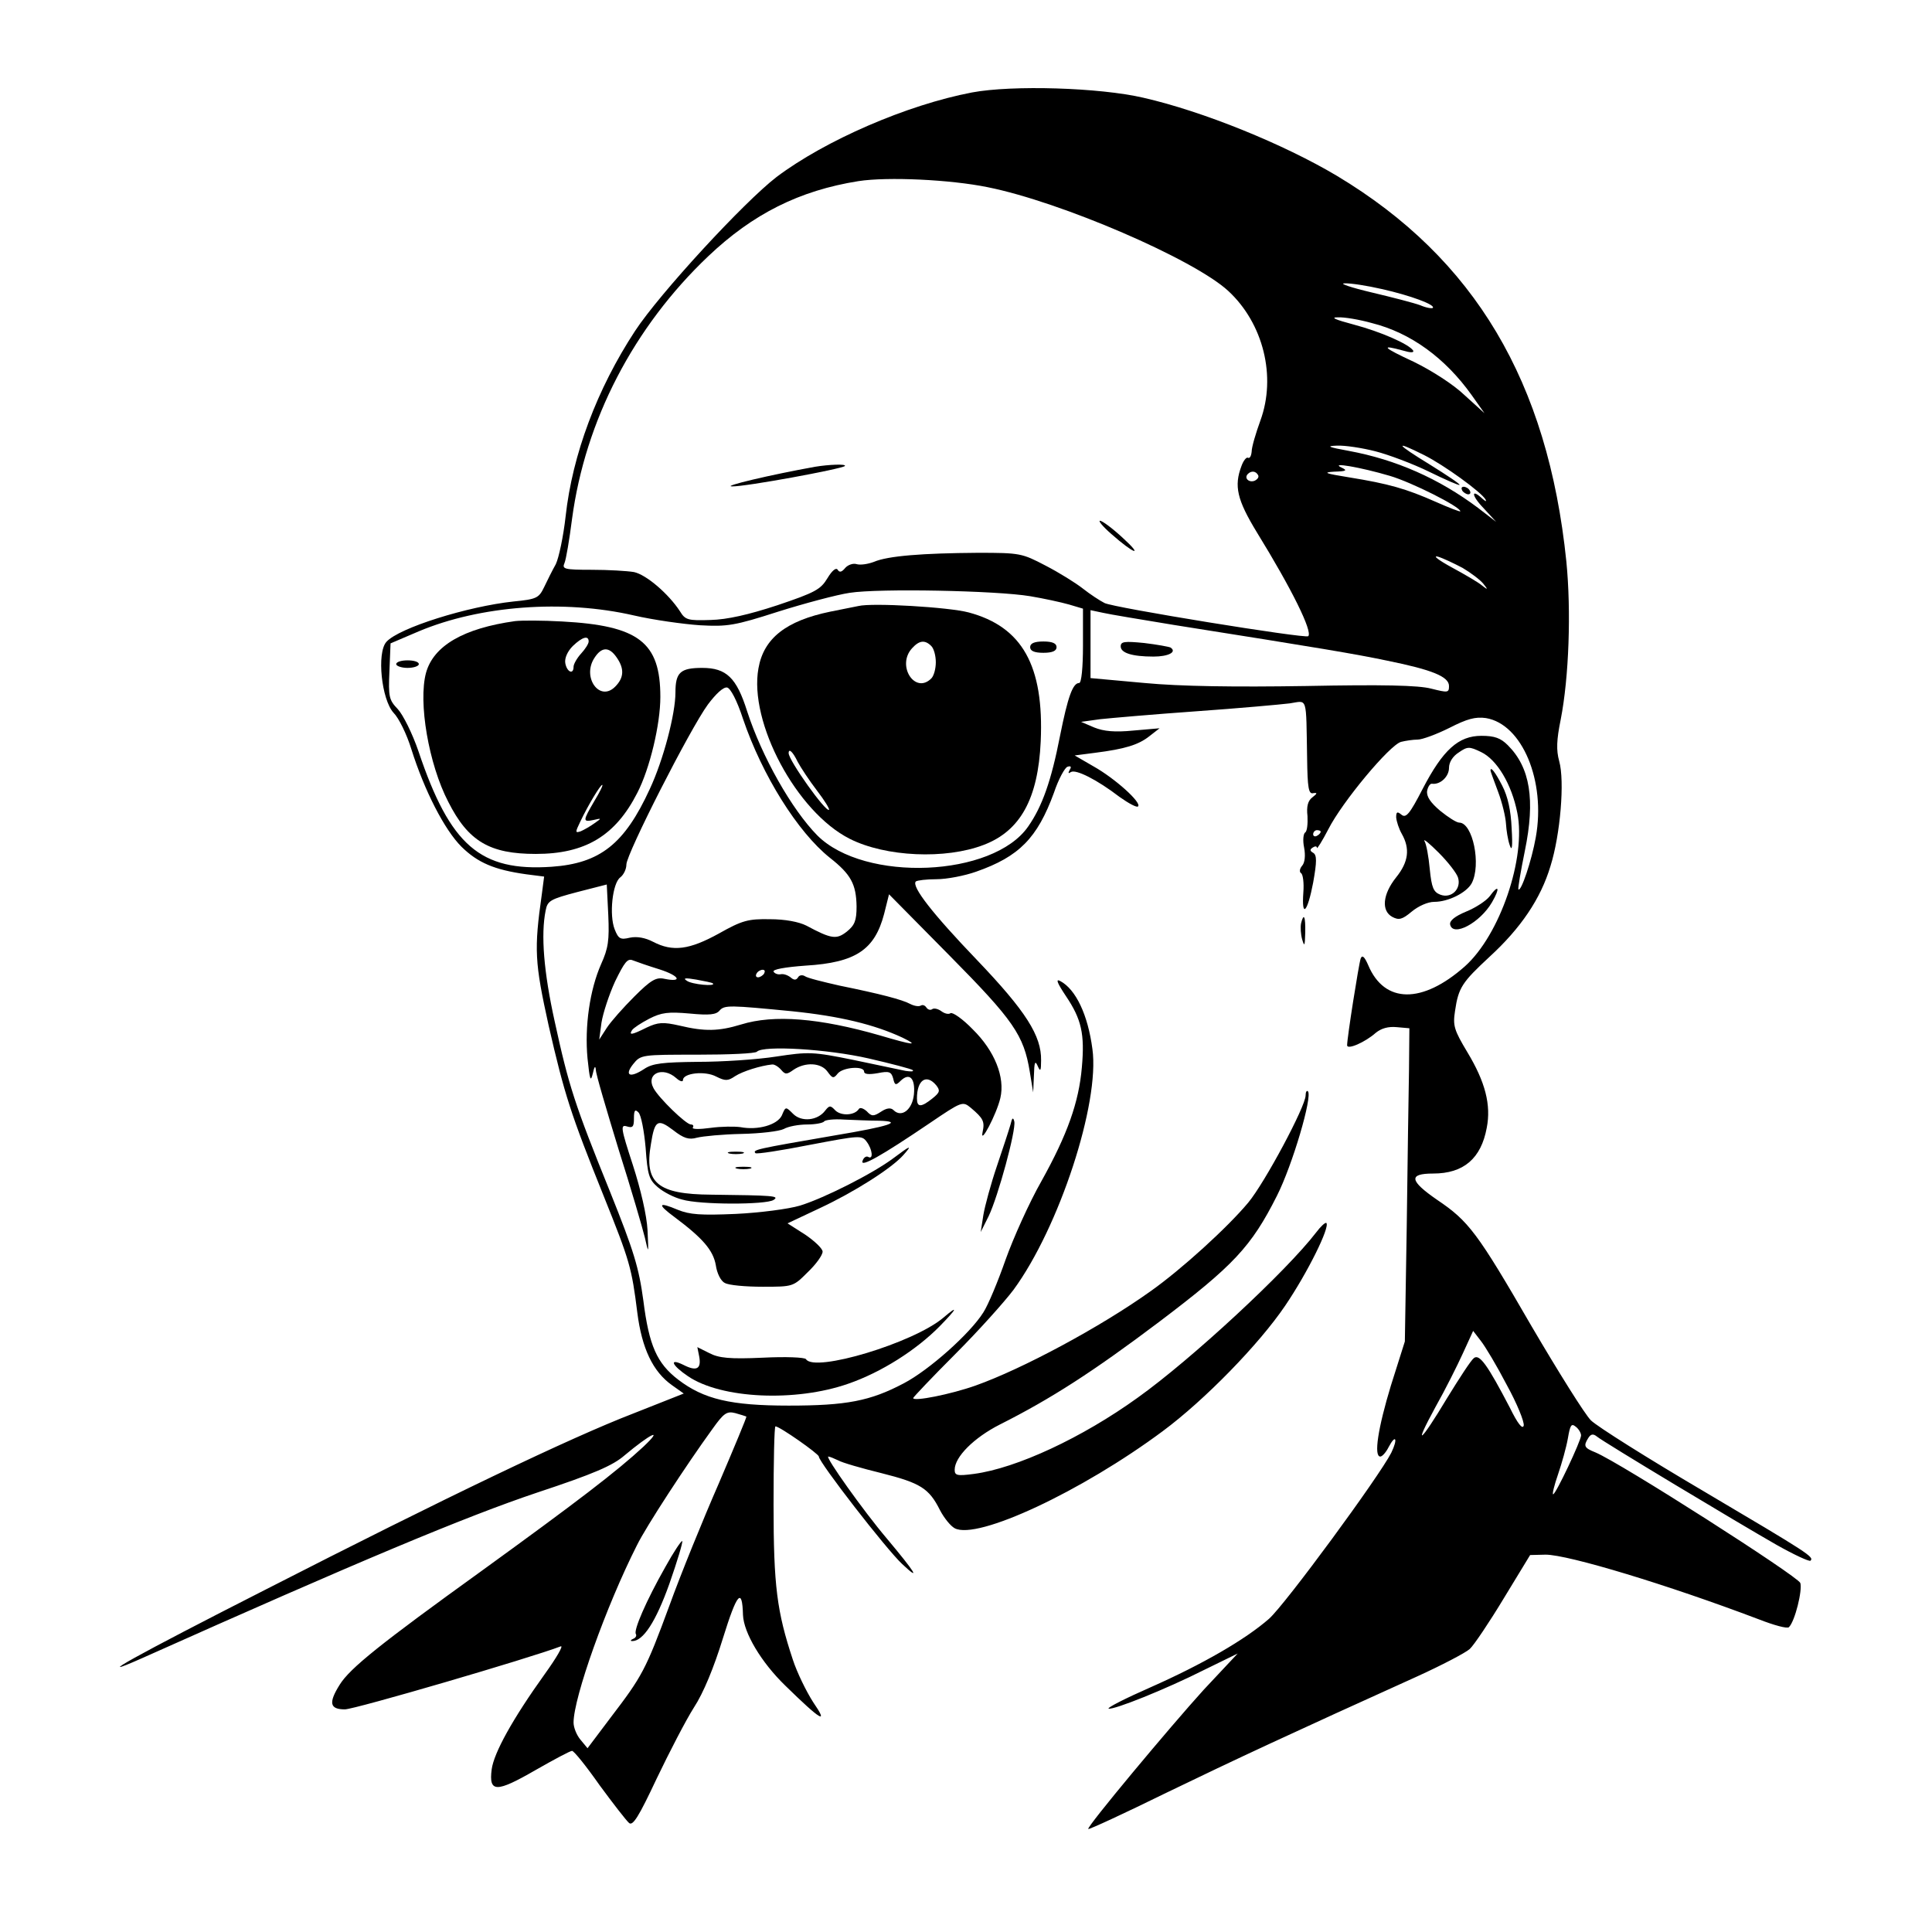 <?xml version="1.0" standalone="no"?>
<svg version="1.0" xmlns="http://www.w3.org/2000/svg"
 width="512pt" height="512pt" viewBox="0 0 512 512"
 preserveAspectRatio="xMidYMid meet">
<g transform="translate(0,512) scale(0.1,-0.1)"
fill="#000000" stroke="none">
<path d="M2576 4875 c-173 -33 -389 -127 -518 -224 -87 -67 -310 -309 -375
-408 -101 -154 -166 -328 -184 -491 -6 -54 -18 -110 -26 -127 -9 -16 -23 -44
-31 -61 -14 -29 -20 -32 -81 -38 -122 -13 -304 -70 -337 -107 -26 -29 -13
-153 19 -188 14 -14 35 -57 47 -96 35 -111 88 -214 133 -259 43 -42 86 -61
172 -73 l47 -6 -6 -46 c-21 -148 -19 -181 18 -349 42 -183 58 -233 146 -452
69 -172 74 -189 89 -309 12 -94 41 -156 92 -192 l31 -22 -134 -53 c-166 -64
-496 -222 -977 -468 -340 -173 -468 -244 -326 -181 575 257 859 376 1050 440
148 49 199 71 230 98 68 57 106 76 50 23 -70 -65 -176 -146 -430 -330 -265
-191 -348 -257 -375 -301 -30 -48 -26 -65 14 -65 26 0 491 136 572 167 8 3
-11 -30 -42 -73 -86 -120 -135 -209 -141 -253 -8 -62 12 -62 116 -2 49 28 92
51 97 51 5 0 38 -41 73 -91 36 -49 71 -94 78 -100 10 -9 26 17 73 117 34 71
78 156 99 189 25 38 53 106 77 184 37 119 51 136 53 61 2 -47 48 -125 112
-187 95 -93 116 -105 74 -44 -18 28 -43 79 -54 113 -42 127 -51 194 -51 411 0
114 2 207 5 207 11 0 115 -73 115 -80 0 -15 179 -246 221 -285 50 -47 36 -24
-41 68 -62 73 -164 217 -155 217 4 0 15 -5 26 -10 10 -6 62 -21 115 -34 103
-26 126 -40 155 -98 11 -21 28 -42 39 -48 60 -32 337 98 551 257 112 83 256
231 325 333 59 87 119 208 109 219 -3 2 -15 -9 -27 -25 -78 -102 -330 -336
-473 -438 -147 -106 -321 -187 -434 -202 -45 -6 -51 -4 -51 11 0 34 51 85 120
120 135 68 247 140 422 272 197 149 244 199 312 334 41 81 95 264 82 277 -3 3
-6 -2 -6 -11 0 -29 -108 -231 -152 -284 -55 -66 -177 -177 -259 -235 -133 -95
-340 -206 -464 -250 -65 -23 -165 -43 -165 -33 0 2 50 55 111 116 61 61 131
139 155 171 121 165 229 495 209 638 -12 91 -44 158 -85 180 -13 7 -9 -4 15
-40 41 -61 50 -100 42 -189 -8 -92 -38 -177 -107 -301 -33 -58 -75 -152 -95
-208 -20 -57 -46 -120 -59 -140 -35 -56 -144 -153 -211 -188 -89 -47 -152 -59
-305 -59 -154 0 -225 17 -293 69 -56 43 -77 90 -92 209 -12 88 -25 131 -88
288 -94 232 -110 282 -147 452 -29 131 -37 230 -24 294 5 26 12 30 84 49 l78
20 4 -81 c3 -67 0 -88 -19 -130 -30 -68 -44 -165 -36 -250 6 -57 8 -64 14 -40
4 19 7 22 8 10 0 -11 28 -105 60 -210 33 -104 64 -210 70 -235 10 -44 10 -44
7 20 -2 39 -18 108 -39 173 -32 98 -33 107 -16 102 16 -5 19 -1 19 21 0 22 3
25 12 16 7 -7 15 -49 19 -94 5 -72 9 -84 32 -104 15 -13 44 -28 65 -33 47 -14
222 -14 242 -1 17 11 -1 12 -165 14 -143 1 -178 31 -160 134 10 64 18 68 59
37 28 -22 42 -26 63 -20 16 4 69 9 118 10 50 1 100 7 112 13 12 7 40 12 62 12
22 0 42 4 45 8 2 4 26 7 53 5 26 -1 68 -3 93 -3 66 -2 26 -15 -118 -39 -209
-36 -218 -38 -210 -47 3 -3 68 7 144 22 132 25 138 26 151 8 15 -20 18 -48 4
-40 -5 3 -12 -1 -15 -10 -8 -20 50 13 177 99 87 59 88 59 110 41 33 -28 37
-36 31 -64 -8 -38 37 47 47 90 13 55 -15 125 -73 182 -26 27 -53 46 -59 43 -5
-4 -16 -1 -24 5 -8 6 -19 9 -24 6 -5 -4 -12 -2 -16 4 -4 6 -10 8 -15 5 -5 -3
-17 -1 -27 4 -22 12 -80 27 -188 49 -44 10 -85 20 -92 25 -6 4 -15 3 -18 -3
-5 -8 -11 -8 -20 0 -8 6 -19 10 -27 8 -7 -1 -15 2 -18 7 -3 6 30 12 85 16 133
8 183 42 208 137 l13 52 160 -162 c170 -172 197 -211 213 -308 l9 -55 2 45 c1
35 3 41 10 25 7 -16 9 -14 9 15 1 65 -40 130 -170 266 -118 123 -174 195 -162
208 4 3 28 6 55 6 27 0 74 9 105 20 114 40 162 89 206 209 12 36 29 67 36 69
9 3 11 0 6 -8 -5 -9 -4 -11 3 -6 13 8 69 -20 129 -66 24 -17 46 -29 49 -25 10
10 -61 74 -118 106 l-50 29 54 7 c79 10 115 21 144 44 l27 21 -69 -6 c-50 -5
-79 -2 -104 8 l-35 15 50 7 c28 3 142 13 255 21 113 8 224 18 248 21 48 7 43
23 46 -146 1 -78 4 -95 16 -92 12 2 11 -1 -2 -11 -12 -9 -16 -24 -13 -50 1
-20 -1 -40 -6 -43 -5 -3 -7 -21 -3 -40 4 -21 2 -40 -5 -48 -7 -8 -8 -17 -3
-20 5 -3 8 -26 6 -51 -5 -70 11 -53 26 26 10 56 10 73 0 79 -9 5 -9 9 -1 14 6
4 11 4 11 -1 0 -4 14 18 30 49 37 73 163 224 193 232 12 3 32 6 44 6 12 0 50
14 84 31 47 24 69 30 97 26 96 -16 159 -167 132 -316 -11 -62 -39 -145 -46
-138 -2 1 6 48 17 102 28 136 14 221 -45 280 -19 19 -35 25 -70 25 -61 0 -102
-37 -156 -141 -34 -66 -44 -78 -56 -68 -11 9 -14 8 -14 -7 1 -11 7 -30 15 -44
22 -39 18 -74 -15 -115 -36 -45 -40 -89 -10 -105 17 -9 26 -7 51 14 18 15 43
26 60 26 37 0 85 24 99 49 26 49 3 161 -33 161 -7 0 -29 14 -50 31 -26 22 -37
38 -35 53 2 11 8 20 13 19 22 -3 45 19 45 42 0 15 10 31 26 41 23 16 28 16 59
1 42 -20 81 -85 96 -161 24 -119 -46 -324 -139 -407 -113 -100 -213 -99 -256
3 -10 23 -16 28 -20 18 -5 -14 -36 -210 -36 -230 0 -13 48 8 76 33 15 12 33
17 55 15 l34 -3 -1 -110 c-1 -60 -4 -247 -6 -415 l-5 -305 -37 -117 c-34 -112
-46 -188 -28 -188 5 0 15 11 22 25 19 36 25 22 7 -15 -32 -63 -281 -402 -324
-440 -63 -55 -175 -120 -315 -182 -66 -29 -115 -54 -110 -56 13 -4 151 51 254
103 l88 43 -90 -96 c-89 -98 -311 -364 -306 -369 2 -2 95 41 207 96 186 90
330 157 664 308 66 30 129 63 140 73 11 10 52 71 90 134 l70 115 41 1 c60 0
324 -80 564 -171 41 -16 77 -26 81 -21 16 16 36 98 30 117 -7 18 -476 318
-543 346 -30 12 -32 17 -19 38 7 11 13 12 23 4 18 -15 376 -230 476 -287 46
-26 87 -45 90 -42 10 10 -4 19 -283 184 -148 87 -283 172 -299 188 -16 16 -86
128 -157 249 -144 249 -167 279 -250 335 -74 51 -77 70 -11 70 81 0 127 40
142 121 12 61 -4 122 -51 200 -36 60 -39 71 -33 110 9 62 19 76 91 143 83 76
136 154 162 241 26 83 38 225 23 278 -8 29 -7 56 4 110 22 112 28 288 15 419
-49 477 -243 803 -608 1022 -141 84 -355 171 -513 207 -116 27 -347 34 -454
14z m41 -251 c195 -39 547 -191 638 -275 93 -86 128 -227 85 -344 -12 -33 -23
-70 -23 -82 -1 -11 -5 -19 -10 -16 -4 2 -12 -8 -17 -22 -20 -53 -12 -89 41
-176 93 -151 148 -263 136 -275 -7 -7 -519 76 -540 88 -12 6 -38 23 -57 38
-19 15 -64 43 -99 61 -63 33 -68 34 -180 34 -145 -1 -238 -8 -275 -24 -16 -6
-36 -9 -46 -6 -9 3 -23 -2 -30 -10 -9 -11 -15 -13 -20 -5 -4 7 -15 -2 -27 -22
-18 -30 -32 -38 -133 -72 -76 -25 -133 -38 -177 -39 -60 -2 -67 0 -81 23 -30
46 -89 97 -122 104 -18 3 -68 6 -112 6 -73 0 -79 2 -72 18 4 9 13 62 20 117
35 261 163 508 361 696 118 112 241 174 398 199 78 12 244 4 342 -16z m1045
-270 c76 -17 143 -42 135 -50 -2 -2 -17 0 -33 7 -16 6 -74 21 -129 34 -55 13
-87 24 -72 24 15 1 60 -6 99 -15z m-27 -90 c104 -26 195 -93 265 -191 l34 -48
-53 48 c-29 28 -87 65 -134 88 -82 38 -91 47 -29 30 20 -6 30 -6 27 0 -11 17
-86 50 -158 69 -49 13 -62 19 -42 19 17 1 58 -6 90 -15z m10 -340 c35 -9 99
-33 142 -54 43 -21 79 -37 81 -35 2 2 -34 26 -79 54 -90 55 -97 66 -15 25 52
-26 152 -98 163 -118 3 -6 0 -5 -8 2 -31 29 -30 9 2 -24 l34 -37 -48 37 c-104
78 -218 128 -342 151 -55 10 -62 13 -32 14 21 1 67 -6 102 -15z m38 -65 c58
-17 187 -82 187 -94 0 -2 -29 9 -65 25 -79 35 -125 48 -230 65 -62 10 -71 13
-40 15 33 1 37 3 20 11 -32 15 50 1 128 -22z m-349 2 c3 -5 -1 -11 -9 -15 -15
-6 -29 7 -18 18 9 9 21 8 27 -3z m542 -246 c22 -13 47 -32 55 -42 13 -16 12
-17 -3 -5 -9 8 -45 29 -80 48 -35 19 -52 32 -38 29 14 -4 43 -18 66 -30z
m-1146 -75 c36 -6 82 -16 103 -22 l37 -11 0 -99 c0 -56 -4 -98 -10 -98 -17 0
-30 -36 -51 -141 -23 -118 -47 -186 -84 -239 -93 -135 -434 -149 -559 -24 -68
69 -147 209 -186 329 -28 89 -55 115 -119 115 -58 0 -71 -12 -71 -65 0 -57
-32 -179 -68 -256 -67 -146 -132 -197 -260 -206 -189 -13 -269 56 -353 306
-16 47 -41 97 -55 112 -23 24 -25 32 -22 100 l3 74 75 32 c162 68 383 85 570
42 52 -12 131 -23 175 -26 73 -4 92 -1 207 36 70 22 156 45 190 50 77 12 388
6 478 -9z m380 -76 c392 -62 481 -77 567 -95 118 -24 163 -42 163 -67 0 -18
-3 -18 -47 -7 -34 9 -129 11 -332 7 -189 -3 -333 -1 -428 8 l-143 13 0 90 0
90 33 -7 c17 -4 102 -18 187 -32z m-1141 -249 c51 -150 145 -300 230 -368 56
-44 70 -70 71 -129 0 -38 -5 -50 -26 -67 -27 -21 -40 -20 -107 16 -20 10 -56
17 -97 17 -57 1 -73 -3 -135 -38 -78 -43 -122 -49 -174 -22 -21 11 -43 15 -62
11 -25 -6 -30 -3 -40 22 -15 38 -6 123 15 138 9 7 16 22 16 34 0 28 169 360
216 424 21 28 41 47 51 45 9 -2 26 -34 42 -83z m1531 -299 c0 -3 -4 -8 -10
-11 -5 -3 -10 -1 -10 4 0 6 5 11 10 11 6 0 10 -2 10 -4z m364 -122 c9 -30 -18
-56 -47 -45 -18 7 -23 18 -28 68 -3 33 -9 66 -14 74 -4 8 13 -6 38 -31 25 -25
48 -55 51 -66z m-2116 -243 c53 -17 62 -35 13 -25 -22 5 -36 -3 -80 -47 -29
-29 -62 -66 -73 -83 l-20 -31 6 45 c4 25 20 74 36 109 25 51 33 62 47 56 10
-4 42 -15 71 -24z m277 -11 c-3 -5 -11 -10 -16 -10 -6 0 -7 5 -4 10 3 6 11 10
16 10 6 0 7 -4 4 -10z m-136 -26 c10 -9 -56 -3 -69 7 -11 7 -4 8 25 3 22 -4
42 -8 44 -10z m211 -74 c126 -13 217 -35 292 -70 45 -22 28 -20 -60 6 -160 46
-281 56 -368 29 -59 -18 -96 -19 -163 -3 -44 10 -57 9 -87 -5 -40 -20 -48 -21
-39 -7 4 6 24 19 45 30 33 17 51 19 108 14 52 -5 70 -3 79 8 13 15 28 14 193
-2z m202 -125 c61 -14 114 -28 117 -31 3 -4 -5 -4 -19 -2 -14 3 -76 16 -138
29 -108 22 -119 22 -205 9 -51 -8 -144 -14 -207 -14 -94 -1 -121 -4 -143 -19
-38 -25 -53 -17 -29 13 20 25 23 25 170 25 83 0 154 3 158 8 17 17 187 7 296
-18z m-232 -30 c11 -13 15 -13 33 0 31 21 73 19 90 -5 13 -18 16 -19 27 -5 14
17 70 21 70 5 0 -7 13 -8 36 -4 30 6 36 4 41 -14 4 -18 7 -19 19 -7 24 24 40
8 36 -35 -4 -41 -33 -63 -54 -42 -7 7 -18 6 -33 -4 -20 -13 -25 -13 -38 1 -9
8 -18 11 -21 6 -11 -17 -46 -19 -62 -4 -13 14 -16 14 -27 0 -20 -27 -63 -31
-85 -9 -20 20 -20 20 -30 -4 -12 -25 -63 -40 -110 -31 -15 2 -50 2 -79 -2 -29
-4 -50 -4 -47 1 3 4 1 8 -5 8 -13 0 -85 70 -99 96 -21 39 24 59 60 27 10 -9
18 -11 18 -5 0 18 58 25 88 9 24 -12 31 -12 50 1 20 13 68 28 98 31 6 1 17 -6
24 -14z m411 -41 c11 -14 10 -19 -10 -35 -30 -24 -41 -24 -41 0 0 49 25 66 51
35z m1512 -794 c27 -49 47 -98 45 -108 -3 -11 -16 5 -37 48 -58 111 -80 143
-95 131 -8 -6 -39 -54 -71 -106 -72 -120 -91 -134 -31 -24 26 46 58 110 73
143 l27 59 20 -26 c12 -15 43 -67 69 -117z m-2015 -84 c1 -2 -32 -81 -73 -177
-42 -96 -101 -241 -131 -324 -63 -171 -72 -187 -156 -297 l-61 -81 -19 23
c-10 12 -18 32 -18 45 0 66 86 308 168 470 24 49 131 213 200 308 30 42 38 48
61 42 14 -4 27 -8 29 -9z m2212 -50 c0 -14 -67 -156 -74 -156 -3 0 3 24 13 53
10 29 22 72 26 95 6 35 9 41 21 31 8 -6 14 -17 14 -23z"/>
<path d="M2160 3883 c-117 -21 -248 -52 -220 -52 35 -1 290 46 299 54 5 6 -43
4 -79 -2z"/>
<path d="M2945 3705 c61 -54 87 -62 30 -10 -27 25 -54 45 -60 45 -5 0 8 -16
30 -35z"/>
<path d="M3875 3820 c3 -5 11 -10 16 -10 6 0 7 5 4 10 -3 6 -11 10 -16 10 -6
0 -7 -4 -4 -10z"/>
<path d="M2275 3514 c-11 -2 -45 -9 -75 -15 -116 -24 -176 -70 -190 -150 -26
-143 101 -381 242 -452 95 -48 254 -55 355 -16 97 37 144 122 151 274 9 201
-49 304 -191 342 -52 14 -255 26 -292 17z m193 -106 c7 -7 12 -26 12 -43 0
-17 -5 -36 -12 -43 -43 -43 -93 34 -51 80 19 21 34 23 51 6z m-354 -307 c8
-15 31 -50 51 -76 20 -26 34 -49 32 -51 -8 -8 -107 131 -107 150 0 14 11 4 24
-23z"/>
<path d="M1365 3474 c-136 -19 -216 -65 -236 -137 -21 -78 7 -242 59 -342 53
-105 110 -138 232 -138 131 0 211 48 269 162 33 64 61 181 61 254 0 145 -57
189 -260 200 -52 3 -108 3 -125 1z m195 -54 c0 -6 -9 -20 -20 -32 -11 -12 -20
-28 -20 -35 0 -22 -18 -14 -22 10 -2 13 6 31 20 45 25 24 42 29 42 12z m74
-42 c21 -30 20 -54 -4 -78 -41 -41 -88 25 -55 76 19 30 39 31 59 2z m-59 -381
c-31 -53 -31 -56 -2 -50 22 5 22 5 2 -9 -11 -8 -27 -17 -36 -21 -15 -5 -15 -3
-1 26 21 44 53 97 58 97 3 0 -7 -20 -21 -43z"/>
<path d="M2730 3405 c0 -10 11 -15 35 -15 24 0 35 5 35 15 0 10 -11 15 -35 15
-24 0 -35 -5 -35 -15z"/>
<path d="M1050 3360 c0 -5 14 -10 30 -10 17 0 30 5 30 10 0 6 -13 10 -30 10
-16 0 -30 -4 -30 -10z"/>
<path d="M2970 3407 c0 -17 29 -27 87 -27 39 0 63 12 45 24 -4 2 -36 8 -70 12
-52 5 -62 4 -62 -9z"/>
<path d="M1763 967 c-51 -90 -84 -167 -78 -177 3 -5 -1 -11 -7 -13 -7 -3 -8
-6 -3 -6 29 -1 63 51 99 152 21 60 36 110 34 113 -2 2 -23 -29 -45 -69z"/>
<path d="M3950 3078 c0 -2 9 -27 20 -56 11 -29 20 -67 21 -85 1 -17 5 -43 10
-57 6 -18 8 -4 5 45 -2 47 -10 84 -25 113 -18 35 -31 52 -31 40z"/>
<path d="M3948 2745 c-9 -12 -38 -31 -63 -41 -29 -12 -44 -24 -42 -34 7 -34
79 4 111 59 22 38 18 49 -6 16z"/>
<path d="M3448 2673 c-2 -10 -1 -29 3 -43 6 -20 7 -17 8 18 1 44 -4 54 -11 25z"/>
<path d="M2678 2140 c-4 -14 -20 -63 -36 -110 -16 -47 -32 -106 -36 -130 l-7
-45 21 42 c25 52 73 228 68 251 -3 12 -6 10 -10 -8z"/>
<path d="M2368 2051 c-53 -40 -183 -106 -248 -126 -30 -9 -107 -19 -170 -22
-93 -4 -122 -2 -154 11 -52 22 -55 15 -9 -19 75 -56 103 -88 110 -128 3 -21
13 -42 24 -47 10 -6 55 -10 100 -10 81 0 81 0 120 39 22 21 39 45 39 54 0 8
-21 28 -46 45 l-47 30 85 40 c90 42 190 105 222 141 25 28 19 26 -26 -8z"/>
<path d="M1933 2063 c9 -2 25 -2 35 0 9 3 1 5 -18 5 -19 0 -27 -2 -17 -5z"/>
<path d="M1953 2023 c9 -2 25 -2 35 0 9 3 1 5 -18 5 -19 0 -27 -2 -17 -5z"/>
<path d="M2500 1628 c-79 -67 -342 -146 -364 -110 -3 5 -54 7 -114 4 -88 -4
-117 -1 -142 12 l-32 16 5 -25 c6 -33 -7 -40 -42 -22 -39 19 -31 -1 12 -30 88
-60 285 -69 425 -20 87 30 180 89 242 152 47 48 51 58 10 23z"/>
</g>
</svg>